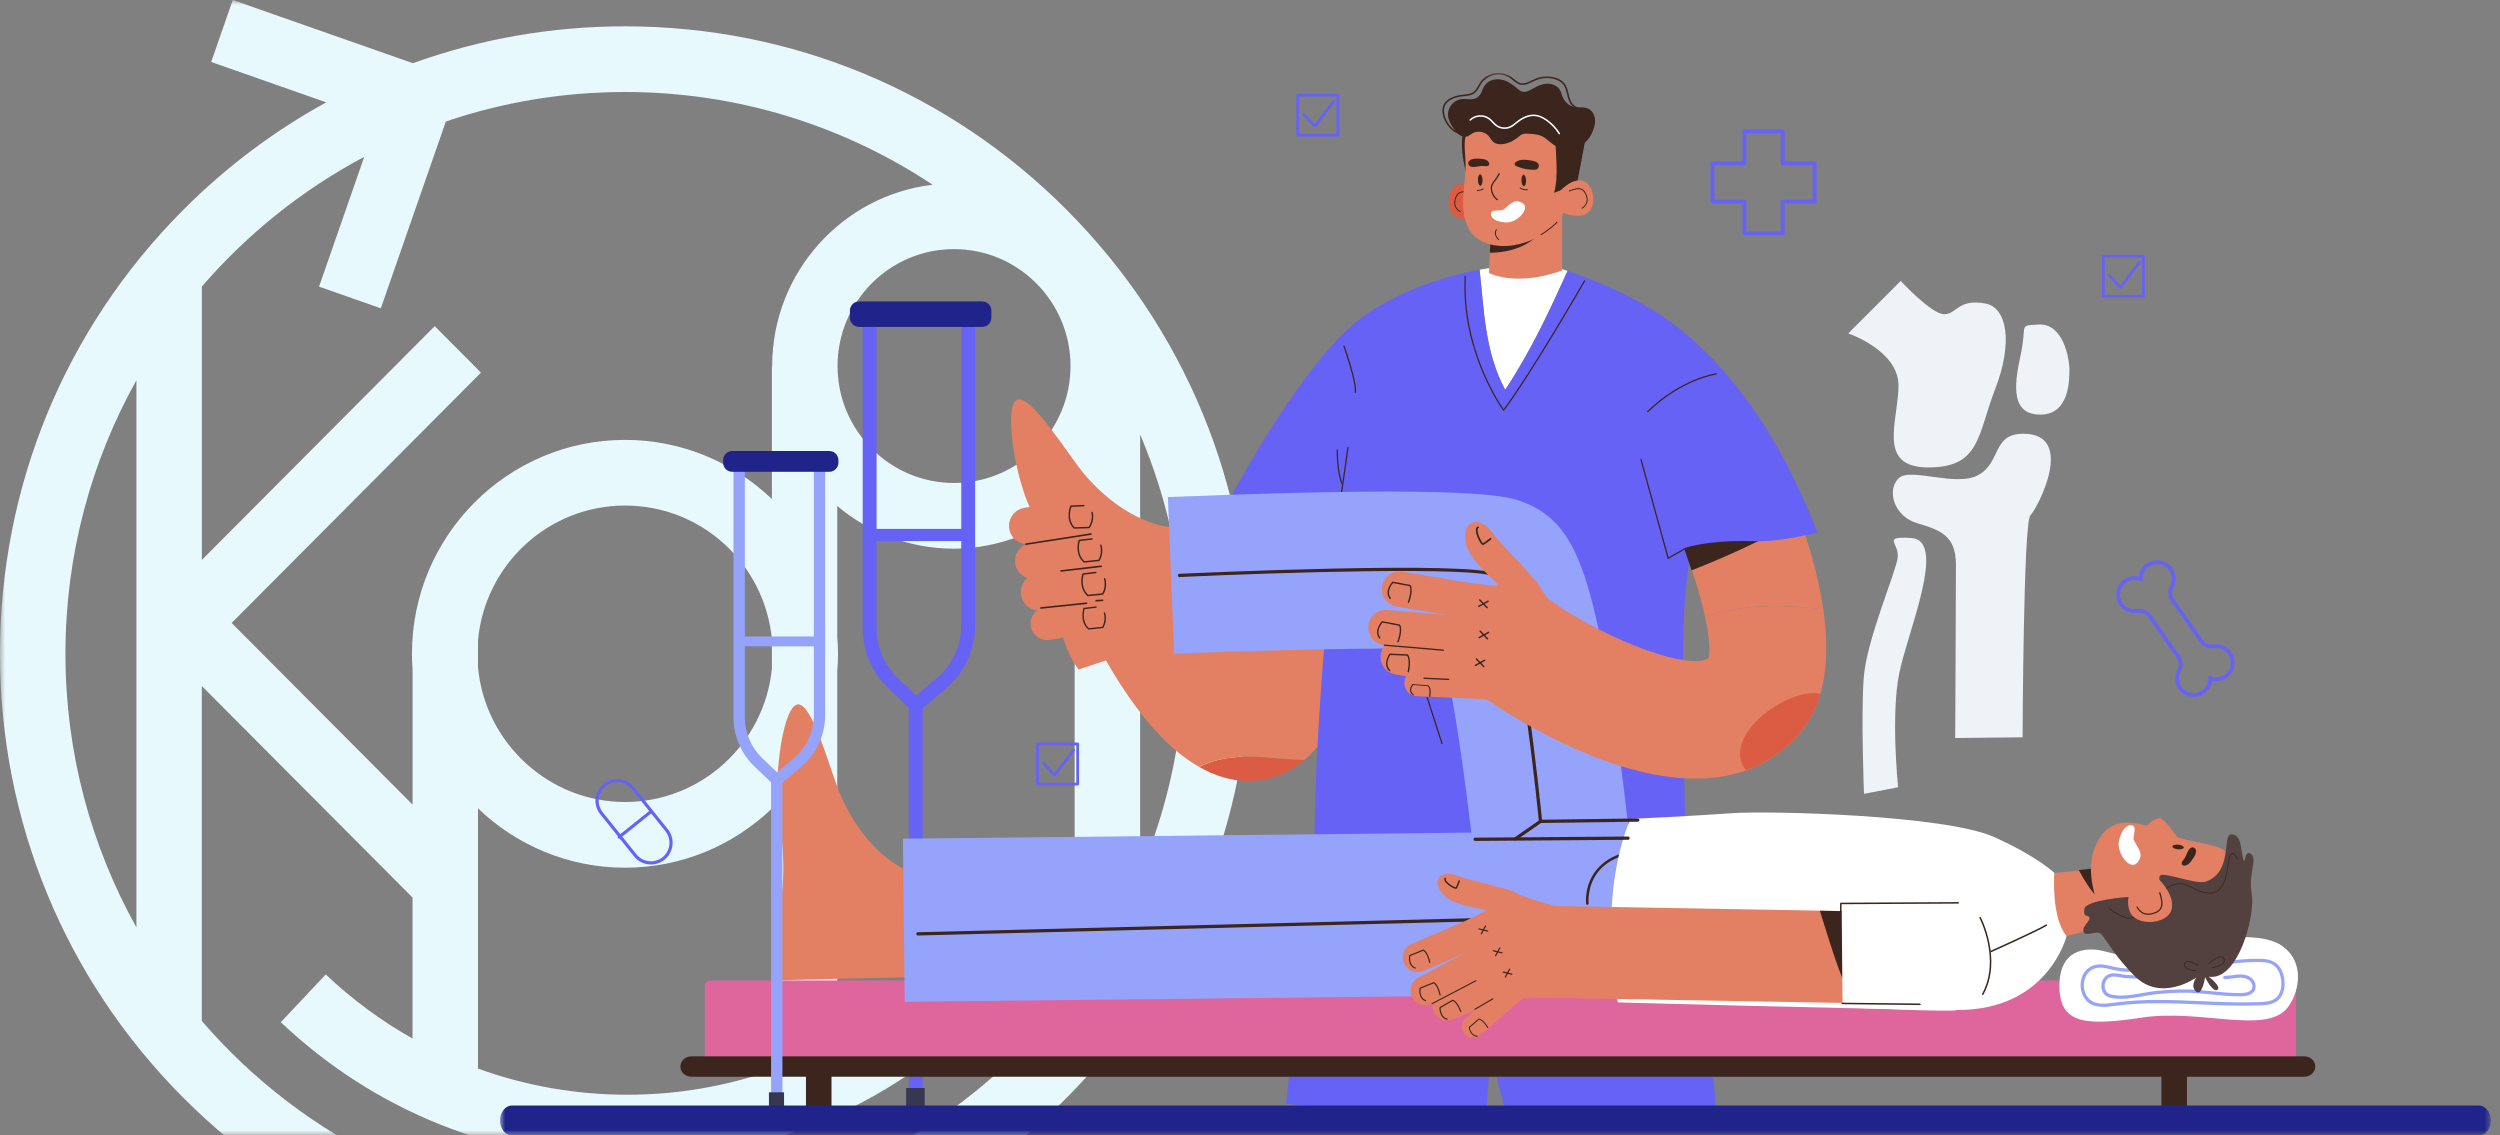 <svg width="240" height="109" viewBox="0 0 240 109" fill="none" xmlns="http://www.w3.org/2000/svg">
<rect x="0" y="0" width="240" height="109" fill="#808080" stroke="none"/>
<g clip-path="url(#clip0_2002_769)">
<mask id="mask0_2002_769" style="mask-type:luminance" maskUnits="userSpaceOnUse" x="0" y="0" width="120" height="109">
<path d="M120 0H0V109H120V0Z" fill="white"/>
</mask>
<g mask="url(#mask0_2002_769)">
<path d="M102.427 20.17C91.094 8.795 76.026 2.528 59.999 2.528C52.948 2.528 46.083 3.742 39.639 6.068L22.345 0L20.273 5.95L31.32 9.826C26.331 12.558 21.704 16.022 17.573 20.17C6.24 31.547 0 46.675 0 62.765C0 78.856 6.24 93.98 17.573 105.358C28.906 116.736 43.971 123 59.999 123C76.026 123 91.091 116.736 102.424 105.358C113.757 93.98 119.997 78.856 119.997 62.765C119.997 46.675 113.757 31.55 102.424 20.172L102.427 20.17ZM102.769 35.14C102.769 41.329 97.754 46.366 91.587 46.366C85.42 46.366 80.405 41.331 80.405 35.14C80.405 28.949 85.42 23.914 91.587 23.914C97.754 23.914 102.769 28.949 102.769 35.14ZM109.454 41.708C112.199 48.182 113.718 55.297 113.718 62.765C113.718 70.233 112.199 77.348 109.454 83.822V41.708ZM34.966 15.059L30.629 27.518L36.559 29.598L42.801 11.665C48.204 9.828 53.988 8.832 60.001 8.832C70.902 8.832 81.051 12.11 89.53 17.734C80.869 18.759 74.129 26.17 74.129 35.138C74.129 35.151 74.129 35.161 74.129 35.174H74.102V47.91C70.43 44.393 65.465 42.229 60.001 42.229C48.723 42.229 39.548 51.44 39.548 62.763C39.548 63.26 39.572 63.752 39.608 64.241V77.244L22.236 59.803L46.174 35.771L41.732 31.312L19.377 53.756V27.512C23.74 22.452 29.026 18.212 34.966 15.057V15.059ZM60.215 105.094C55.268 105.094 50.43 104.23 45.887 102.584V77.605C49.56 81.127 54.533 83.299 60.001 83.299C65.47 83.299 70.43 81.132 74.102 77.618V102.744C69.687 104.288 65.003 105.096 60.215 105.096V105.094ZM74.102 64.197C73.386 71.372 67.333 76.992 60.001 76.992C52.669 76.992 46.526 71.283 45.887 64.026V61.499C46.526 54.242 52.612 48.533 60.001 48.533C67.391 48.533 73.386 54.154 74.102 61.329V64.194V64.197ZM13.095 36.504V89.027C8.758 81.25 6.282 72.293 6.282 62.765C6.282 53.238 8.758 44.281 13.095 36.504ZM59.999 116.696C43.789 116.696 29.232 109.451 19.374 98.015V65.856L39.603 86.164V99.701C36.616 98.015 33.816 95.959 31.273 93.546L26.959 98.13C35.983 106.69 47.79 111.403 60.21 111.403C72.63 111.403 84.437 106.69 93.458 98.133L89.144 93.549C86.478 96.079 83.53 98.222 80.376 99.949V64.416C80.421 63.872 80.449 63.323 80.449 62.768C80.449 62.213 80.421 61.663 80.376 61.119V48.575C83.41 51.131 87.32 52.672 91.582 52.672C95.843 52.672 100.084 50.995 103.167 48.242V94.823C93.372 108.087 77.665 116.699 59.993 116.699L59.999 116.696Z" fill="#E8F9FD"/>
</g>
<mask id="mask1_2002_769" style="mask-type:luminance" maskUnits="userSpaceOnUse" x="48" y="7" width="192" height="102">
<path d="M239.12 7H48V109H239.12V7Z" fill="white"/>
</mask>
<g mask="url(#mask1_2002_769)">
<path d="M87.91 68.335C87.744 68.335 87.577 68.273 87.449 68.15L85.288 66.084C83.717 64.584 82.817 62.477 82.817 60.306V30.494C82.817 30.126 83.116 29.827 83.484 29.827H92.945C93.313 29.827 93.612 30.126 93.612 30.494V60.025C93.612 62.392 92.572 64.623 90.76 66.145L88.339 68.179C88.214 68.284 88.062 68.335 87.909 68.335H87.91ZM84.153 31.161V60.306C84.153 62.114 84.902 63.868 86.21 65.118L87.939 66.77L89.903 65.121C91.412 63.852 92.279 61.995 92.279 60.024V31.161H84.154H84.153Z" fill="#6562F5"/>
<path d="M94.289 28.936H82.475C81.988 28.936 81.593 29.331 81.593 29.818V30.502C81.593 30.989 81.988 31.384 82.475 31.384H94.289C94.777 31.384 95.171 30.989 95.171 30.502V29.818C95.171 29.331 94.777 28.936 94.289 28.936Z" fill="#20238A"/>
<path d="M92.918 50.772H83.569V51.941H92.918V50.772Z" fill="#6562F5"/>
<path d="M88.578 67.666H87.243V106.397H88.578V67.666Z" fill="#6562F5"/>
<path d="M88.773 104.451H86.992V106.676H88.773V104.451Z" fill="#37374F"/>
<path d="M171.139 22.608H167.462C167.357 22.608 167.274 22.522 167.274 22.419V19.543H164.399C164.294 19.543 164.21 19.458 164.21 19.355V15.678C164.21 15.573 164.296 15.489 164.399 15.489H167.274V12.614C167.274 12.509 167.359 12.425 167.462 12.425H171.139C171.244 12.425 171.327 12.51 171.327 12.614V15.489H174.203C174.308 15.489 174.392 15.575 174.392 15.678V19.355C174.392 19.459 174.307 19.543 174.203 19.543H171.327V22.419C171.327 22.524 171.242 22.608 171.139 22.608ZM167.651 22.23H170.95V19.355C170.95 19.25 171.035 19.166 171.139 19.166H174.014V15.867H171.139C171.034 15.867 170.95 15.782 170.95 15.678V12.802H167.651V15.678C167.651 15.783 167.566 15.867 167.462 15.867H164.588V19.166H167.462C167.567 19.166 167.651 19.251 167.651 19.355V22.23Z" fill="#6562F5"/>
<path d="M63.792 82.533C62.896 83.252 61.583 83.108 60.864 82.212L57.623 78.17C56.905 77.275 57.05 75.96 57.946 75.242C58.842 74.524 60.155 74.668 60.873 75.563L64.115 79.605C64.833 80.501 64.688 81.815 63.792 82.533ZM58.138 75.479C57.373 76.093 57.249 77.213 57.863 77.979L61.104 82.021C61.718 82.785 62.838 82.908 63.604 82.296C64.369 81.684 64.492 80.562 63.879 79.797L60.638 75.754C60.024 74.99 58.904 74.867 58.138 75.479Z" fill="#6562F5"/>
<path d="M62.551 78.06L59.539 80.474C59.474 80.527 59.378 80.516 59.326 80.451C59.273 80.385 59.284 80.29 59.349 80.237L62.361 77.823C62.427 77.77 62.522 77.781 62.575 77.846C62.627 77.912 62.617 78.008 62.551 78.06Z" fill="#6562F5"/>
<path d="M205.775 28.58H201.923C201.849 28.58 201.789 28.52 201.789 28.447V24.595C201.789 24.521 201.849 24.461 201.923 24.461H205.775C205.848 24.461 205.909 24.521 205.909 24.595V28.447C205.909 28.521 205.848 28.58 205.775 28.58ZM202.056 28.312H205.641V24.727H202.056V28.312Z" fill="#6562F5"/>
<path d="M203.569 27.724C203.532 27.724 203.497 27.709 203.472 27.683L202.418 26.563C202.367 26.509 202.37 26.424 202.423 26.373C202.477 26.322 202.562 26.325 202.613 26.378L203.558 27.382L205.273 25.106C205.319 25.047 205.401 25.035 205.46 25.079C205.519 25.124 205.531 25.208 205.486 25.267L203.676 27.671C203.653 27.702 203.616 27.722 203.577 27.724H203.569Z" fill="#6562F5"/>
<path d="M128.435 13.112H124.583C124.508 13.112 124.45 13.051 124.45 12.978V9.126C124.45 9.052 124.51 8.992 124.583 8.992H128.435C128.51 8.992 128.569 9.052 128.569 9.126V12.978C128.569 13.053 128.509 13.112 128.435 13.112ZM124.717 12.844H128.302V9.26H124.717V12.844Z" fill="#6562F5"/>
<path d="M126.229 12.256C126.193 12.256 126.157 12.24 126.132 12.214L125.079 11.095C125.028 11.041 125.03 10.956 125.084 10.905C125.138 10.853 125.223 10.856 125.274 10.91L126.219 11.914L127.933 9.637C127.979 9.578 128.062 9.566 128.121 9.611C128.18 9.655 128.192 9.739 128.147 9.798L126.337 12.202C126.313 12.234 126.277 12.253 126.237 12.256H126.229Z" fill="#6562F5"/>
<path d="M103.456 75.402H99.604C99.529 75.402 99.471 75.342 99.471 75.268V71.416C99.471 71.343 99.531 71.282 99.604 71.282H103.456C103.531 71.282 103.59 71.343 103.59 71.416V75.268C103.59 75.342 103.53 75.402 103.456 75.402ZM99.738 75.133H103.323V71.549H99.738V75.133Z" fill="#6562F5"/>
<path d="M101.25 74.546C101.214 74.546 101.178 74.53 101.153 74.504L100.1 73.385C100.049 73.331 100.051 73.246 100.105 73.195C100.159 73.144 100.244 73.146 100.295 73.2L101.24 74.204L102.954 71.927C103 71.868 103.083 71.856 103.142 71.901C103.201 71.946 103.213 72.029 103.168 72.088L101.358 74.492C101.334 74.524 101.298 74.543 101.258 74.546H101.25Z" fill="#6562F5"/>
<path d="M159.049 66.681L127.956 65.654C127.956 65.654 124.287 98.512 123.449 105.968L142.625 107.756L143.087 101.162L144.73 107.419L164.805 107.569C164.805 107.569 162.361 73.444 159.049 66.681Z" fill="#6562F5"/>
<path d="M209.947 102.318H207.496V107.334H209.947V102.318Z" fill="#3C251D"/>
<path d="M79.823 102.318H77.372V107.334H79.823V102.318Z" fill="#3C251D"/>
<path d="M68.161 94.122H219.922C220.196 94.122 220.419 94.345 220.419 94.619V102.306H67.664V94.619C67.664 94.345 67.887 94.122 68.161 94.122Z" fill="#DF659D"/>
<path d="M221.224 103.364H66.361C65.786 103.364 65.319 102.928 65.319 102.386C65.319 101.845 65.785 101.409 66.361 101.409H221.223C221.798 101.409 222.265 101.845 222.265 102.386C222.265 102.928 221.8 103.364 221.224 103.364Z" fill="#3C251D"/>
<path d="M219.534 96.819C220.562 95.619 221.494 92.547 219.103 90.822C216.712 89.097 210.324 90.312 208.678 91.527C207.032 92.742 203.505 91.685 201.898 91.293C200.291 90.901 197.666 91.096 197.704 94.702C197.743 98.307 200.173 98.504 205.699 97.681C211.225 96.858 217.419 99.288 219.534 96.819Z" fill="white"/>
<path d="M201.921 96.662C201.642 96.662 201.364 96.635 201.09 96.556C200.141 96.285 199.725 95.357 199.733 94.559C199.742 93.611 200.28 92.856 201.105 92.637C201.637 92.499 202.174 92.627 202.692 92.75C202.807 92.778 202.921 92.805 203.037 92.83C204.402 93.124 205.827 92.952 207.205 92.783C207.293 92.759 207.367 92.834 207.379 92.921C207.391 93.007 207.329 93.084 207.241 93.095C205.838 93.265 204.387 93.441 202.971 93.137C202.855 93.112 202.738 93.084 202.62 93.055C202.117 92.934 201.642 92.818 201.187 92.942C200.356 93.162 200.055 93.952 200.048 94.563C200.042 95.243 200.389 96.029 201.178 96.255C201.759 96.419 202.388 96.334 203 96.25L203.157 96.229C205.859 95.872 208.624 95.994 211.306 96.111C213.163 96.193 215.086 96.277 216.968 96.2C217.511 96.178 218.073 96.129 218.467 95.808C218.883 95.471 219.078 94.832 218.992 94.099C218.947 93.727 218.796 93.048 218.275 92.678C217.854 92.38 217.289 92.352 216.787 92.352H216.757C214.647 92.357 212.563 92.696 210.559 93.36C209.304 93.774 207.89 93.978 206.234 93.985C205.582 93.976 204.89 93.959 204.049 93.897C203.906 93.886 203.747 93.858 203.583 93.828C203.178 93.755 202.762 93.681 202.469 93.86C202.161 94.05 201.997 94.419 202.054 94.799C202.102 95.134 202.315 95.383 202.62 95.463C203.543 95.707 204.667 95.51 205.758 95.319C206.237 95.235 206.691 95.154 207.117 95.115C208.681 94.965 209.962 94.945 211.15 95.045C211.514 95.077 211.88 95.113 212.244 95.15C213.151 95.24 214.09 95.335 215.015 95.335H215.078C215.682 95.331 216.041 95.197 216.18 94.926C216.328 94.634 216.145 94.246 215.881 94.069C215.623 93.894 215.268 93.824 214.807 93.871C214.653 93.883 214.503 93.903 214.351 93.924C214.099 93.96 213.855 94.003 213.576 93.993C213.491 93.993 213.42 93.921 213.421 93.834C213.421 93.749 213.492 93.679 213.579 93.679C213.579 93.679 213.6 93.679 213.61 93.679C213.839 93.679 214.067 93.648 214.307 93.614C214.465 93.592 214.622 93.569 214.78 93.556C215.314 93.513 215.736 93.594 216.056 93.809C216.429 94.061 216.689 94.613 216.458 95.069C216.168 95.643 215.348 95.648 215.079 95.649H215.014C214.073 95.649 213.128 95.555 212.213 95.462C211.848 95.427 211.485 95.39 211.121 95.36C209.955 95.257 208.69 95.282 207.144 95.427C206.73 95.466 206.283 95.546 205.809 95.628C204.687 95.825 203.528 96.027 202.536 95.769C202.106 95.655 201.81 95.31 201.742 94.845C201.667 94.341 201.887 93.85 202.303 93.594C202.699 93.35 203.198 93.441 203.637 93.521C203.79 93.548 203.937 93.575 204.072 93.585C204.903 93.648 205.585 93.672 206.232 93.673C207.854 93.668 209.236 93.468 210.459 93.063C212.493 92.39 214.613 92.045 216.756 92.041C217.325 92.037 217.951 92.069 218.456 92.426C218.916 92.751 219.216 93.333 219.302 94.065C219.403 94.906 219.163 95.649 218.665 96.054C218.196 96.437 217.575 96.493 216.98 96.517C215.083 96.593 213.155 96.509 211.291 96.428C208.629 96.313 205.876 96.192 203.198 96.543L203.041 96.564C202.672 96.614 202.296 96.666 201.921 96.666V96.662Z" fill="#95A3FB"/>
<path d="M115.116 73.622C116.602 74.469 118.167 74.973 119.814 74.973C120.255 74.973 120.701 74.938 121.153 74.866C122.668 74.623 124.024 73.973 125.229 72.948C121.858 72.919 118.487 71.948 115.116 73.623V73.622Z" fill="#DC5C43"/>
<path d="M132.063 50.562L120.79 49.979C120.563 54.369 119.773 59.169 118.892 62.063C117.205 59.938 115.051 56.333 113.499 52.878L103.195 57.487C106.003 63.761 110.081 70.752 115.116 73.621C118.487 71.947 121.858 72.917 125.229 72.946C129.168 69.6 131.466 62.114 132.063 50.561V50.562Z" fill="#E38064"/>
<path d="M123.634 49.837L129.303 53.351L130.726 49.013L123.634 49.837Z" fill="#3C251D"/>
<path d="M163.676 59.174C162.825 55.292 160.79 49.667 158.325 44.801L168.391 39.695C170.896 44.627 174.077 51.889 175.037 58.492C171.355 58.067 167.658 57.917 163.676 59.174Z" fill="#E38064"/>
<path d="M161.901 85.694L129.593 81.221L150.949 76.904L161.552 82.134L161.901 85.694Z" fill="#3C251D"/>
<path d="M142.04 25.892C142.806 25.748 143.264 25.693 143.264 25.693L149.908 25.819C150.106 25.883 150.294 25.949 150.486 26.013C148.759 29.829 147.001 33.645 144.498 37.428C142.529 33.79 142.453 29.615 142.04 25.892Z" fill="white"/>
<path d="M118.188 47.668C118.188 47.668 124.084 36.52 129.365 31.624C133.432 27.853 139.475 26.373 142.04 25.892C142.453 29.615 142.53 33.789 144.499 37.428C147.002 33.645 148.76 29.829 150.488 26.013C162.385 30.004 165.026 35.84 165.026 35.84C165.026 35.84 162.071 51.996 161.698 58.342C161.288 65.311 161.884 82.283 161.884 82.283L126.195 81.712C126.199 67.939 128.201 50.981 128.201 50.981C121.229 49.862 118.187 47.668 118.187 47.668H118.188Z" fill="#6562F5"/>
<path d="M142.323 18.664C142.323 18.664 141.059 17.323 139.967 17.691C138.875 18.059 138.686 20.395 139.844 20.871C141 21.347 142.415 20.461 142.415 20.461L142.323 18.664Z" fill="#DC5C43"/>
<path d="M140.19 20.358C140.207 20.358 140.224 20.348 140.231 20.331C140.242 20.307 140.231 20.279 140.208 20.268C140.18 20.255 139.524 19.944 139.741 19.163C139.832 18.835 139.961 18.638 140.148 18.539C140.384 18.415 140.728 18.446 141.3 18.643C141.325 18.651 141.352 18.638 141.36 18.613C141.369 18.588 141.355 18.56 141.33 18.552C140.723 18.344 140.366 18.315 140.102 18.455C139.891 18.567 139.747 18.783 139.648 19.138C139.41 19.999 140.159 20.352 140.167 20.356C140.174 20.358 140.182 20.36 140.188 20.36L140.19 20.358Z" fill="#3C251D"/>
<path d="M140.69 12.23C140.121 13.092 140.321 14.951 140.748 16.59C141.175 18.23 141.188 13.401 141.188 13.401L142.293 11.995L140.69 12.23Z" fill="#3C251D"/>
<path d="M143.07 23.195L142.942 26.205C142.942 26.205 145.478 27.575 149.965 25.968V19.913L146.233 22.727L143.07 23.196V23.195Z" fill="#E38064"/>
<path d="M143.025 24.266L143.07 23.196L146.233 22.727L147.48 21.787L148.28 21.739C146.836 24.137 143.79 24.271 143.025 24.266Z" fill="#3C251D"/>
<path d="M140.714 13.055C140.422 13.953 140.838 15.276 140.636 17.122C140.433 18.971 139.779 22.863 143.355 23.526C146.93 24.19 149.894 21.121 149.894 21.121L151.185 15.27C151.785 12.553 150.001 10.441 147.265 9.935C147.202 9.923 147.137 9.912 147.073 9.903C141.715 9.098 140.714 13.055 140.714 13.055Z" fill="#E38064"/>
<path d="M151.387 17.682L152.218 13.276L149.21 12.48C149.21 12.48 149.38 14.021 149.431 15.883C149.482 17.745 149.186 18.514 149.186 18.514L151.387 17.681V17.682Z" fill="#3C251D"/>
<path d="M149.651 18.461C149.651 18.461 150.84 17.052 151.95 17.36C153.06 17.668 153.379 19.988 152.25 20.528C151.122 21.068 149.659 20.26 149.659 20.26L149.651 18.461Z" fill="#E38064"/>
<path d="M143.742 19.227C143.763 19.227 143.783 19.217 143.795 19.197C143.813 19.167 143.804 19.128 143.775 19.109C143.517 18.947 143.249 18.537 143.235 18.066C143.228 17.803 143.352 17.639 143.538 17.391C143.665 17.222 143.824 17.012 143.983 16.711C144 16.679 143.987 16.641 143.957 16.626C143.926 16.61 143.888 16.62 143.872 16.652C143.718 16.944 143.562 17.15 143.437 17.315C143.242 17.575 143.101 17.762 143.11 18.07C143.124 18.61 143.431 19.043 143.71 19.218C143.72 19.225 143.733 19.229 143.745 19.227H143.742Z" fill="#3C251D"/>
<path d="M146.057 17.329C146.05 17.027 146.141 16.779 146.264 16.776C146.388 16.773 146.494 17.015 146.502 17.318C146.509 17.62 146.418 17.868 146.295 17.871C146.171 17.873 146.065 17.632 146.057 17.329Z" fill="#3C251D"/>
<path d="M141.879 17.286C141.871 16.983 141.963 16.736 142.086 16.733C142.209 16.731 142.315 16.972 142.323 17.274C142.331 17.577 142.239 17.825 142.116 17.828C141.993 17.831 141.887 17.589 141.879 17.286Z" fill="#3C251D"/>
<path d="M151.876 20.035C151.882 20.035 151.89 20.034 151.897 20.03C151.904 20.026 152.633 19.632 152.347 18.786C152.229 18.437 152.074 18.229 151.856 18.129C151.583 18.005 151.229 18.053 150.636 18.294C150.611 18.305 150.6 18.332 150.609 18.356C150.62 18.381 150.647 18.391 150.671 18.382C151.231 18.154 151.573 18.104 151.817 18.216C152.008 18.303 152.148 18.493 152.257 18.816C152.517 19.584 151.88 19.931 151.852 19.946C151.828 19.957 151.819 19.986 151.832 20.01C151.842 20.027 151.859 20.036 151.876 20.035Z" fill="#3C251D"/>
<path d="M145.405 15.77C145.419 15.876 145.531 15.938 145.63 15.979C146.137 16.189 146.687 16.299 147.236 16.302C147.333 16.302 147.434 16.299 147.521 16.259C147.674 16.189 147.763 16.004 147.723 15.842C147.691 15.708 147.584 15.603 147.463 15.539C147.341 15.475 147.204 15.449 147.069 15.422C146.567 15.327 146.013 15.252 145.576 15.515C145.483 15.572 145.389 15.664 145.405 15.771V15.77Z" fill="#3C251D"/>
<path d="M141.352 16.031C141.669 16.059 142.087 15.919 142.318 15.93C142.523 15.939 142.934 16.05 142.973 15.749C142.955 15.548 142.789 15.394 142.609 15.325C142.466 15.272 142.312 15.259 142.158 15.248C141.812 15.223 141.266 15.172 141.019 15.479C140.959 15.554 140.929 15.657 140.958 15.748C141.018 15.94 141.167 16.014 141.351 16.031H141.352Z" fill="#3C251D"/>
<path d="M146.533 18.264C146.563 18.264 146.593 18.262 146.626 18.259C146.652 18.256 146.672 18.233 146.669 18.206C146.666 18.18 146.643 18.162 146.617 18.163C146.187 18.204 145.967 18.005 145.967 18.005C145.947 17.986 145.917 17.988 145.9 18.007C145.882 18.027 145.883 18.056 145.901 18.074C145.911 18.083 146.12 18.276 146.533 18.264Z" fill="#3C251D"/>
<path d="M141.832 18.337C142.225 18.327 142.406 18.174 142.412 18.167C142.432 18.15 142.434 18.12 142.417 18.1C142.4 18.081 142.37 18.078 142.35 18.095C142.348 18.098 142.184 18.231 141.829 18.242C141.803 18.242 141.782 18.264 141.783 18.29C141.783 18.316 141.806 18.337 141.832 18.336V18.337Z" fill="#3C251D"/>
<path d="M147.945 22.579C147.953 22.579 147.962 22.576 147.968 22.571C148.013 22.542 149.062 21.875 149.512 21.355C149.529 21.335 149.528 21.305 149.507 21.288C149.488 21.271 149.457 21.273 149.44 21.293C148.999 21.803 147.928 22.484 147.917 22.491C147.895 22.505 147.889 22.534 147.903 22.556C147.912 22.571 147.928 22.579 147.945 22.579Z" fill="#3C251D"/>
<path d="M143.871 23.052C143.884 23.052 143.896 23.047 143.905 23.036C143.923 23.017 143.921 22.986 143.902 22.969C143.881 22.951 143.396 22.499 143.693 22.086C143.709 22.065 143.703 22.035 143.682 22.019C143.661 22.003 143.631 22.009 143.616 22.03C143.268 22.512 143.833 23.034 143.84 23.039C143.849 23.048 143.861 23.052 143.872 23.051L143.871 23.052Z" fill="#3C251D"/>
<path d="M144.327 20.127C144.955 19.669 145.305 19.014 146.143 19.487C146.98 19.959 145.662 21.403 144.597 21.357C143.533 21.311 143.053 20.878 143.139 20.463C143.225 20.049 144.078 20.309 144.327 20.127Z" fill="white"/>
<path d="M145.638 8.477C145.2 8.094 144.702 7.752 144.132 7.641C143.562 7.528 142.908 7.692 142.564 8.16C142.288 8.537 142.224 9.075 141.842 9.346C141.403 9.658 140.798 9.448 140.264 9.522C139.579 9.616 139.011 10.258 139.005 10.95C138.998 11.493 139.292 11.992 139.612 12.431C139.901 12.83 140.34 13.248 140.813 13.112C141.017 13.053 141.178 12.899 141.363 12.794C141.862 12.51 142.555 12.633 142.925 13.072C143.072 13.245 143.17 13.459 143.339 13.61C143.643 13.881 144.102 13.886 144.499 13.795C144.928 13.695 145.331 13.498 145.675 13.222C145.837 13.091 145.993 12.939 146.191 12.872C146.35 12.818 146.521 12.826 146.688 12.834C147.156 12.856 147.638 12.884 148.058 13.092C148.465 13.294 148.775 13.649 149.153 13.899C150.151 14.559 151.628 14.35 152.404 13.439C152.628 13.176 152.796 12.868 152.923 12.547C153.075 12.165 153.173 11.749 153.106 11.342C153.041 10.936 152.785 10.544 152.4 10.401C152.056 10.273 151.672 10.354 151.308 10.309C150.772 10.245 150.28 9.887 150.054 9.397C149.933 9.138 149.883 8.845 149.73 8.604C149.477 8.206 148.974 8.018 148.503 8.038C148.033 8.058 147.586 8.257 147.177 8.492C146.845 8.682 146.472 8.906 146.107 8.792C145.925 8.735 145.78 8.6 145.635 8.475L145.638 8.477Z" fill="#3C251D"/>
<path d="M140.623 13.006C140.623 13.006 140.614 13.006 140.609 13.006C140.272 12.94 139.84 12.83 139.492 12.569C139.064 12.249 138.58 11.561 138.484 10.865C138.431 10.471 138.511 10.121 138.716 9.855C139.062 9.405 139.688 9.211 140.149 9.129C140.279 9.105 140.414 9.092 140.543 9.08C140.893 9.047 141.224 9.015 141.49 8.8C141.667 8.655 141.781 8.454 141.901 8.24C141.958 8.14 142.017 8.037 142.081 7.94C142.399 7.469 142.926 7.128 143.487 7.031C144.047 6.936 144.658 7.077 145.118 7.414C145.199 7.473 145.276 7.539 145.354 7.604C145.535 7.756 145.705 7.9 145.916 7.965C146.304 8.083 146.691 7.897 147.099 7.699C147.236 7.633 147.376 7.565 147.516 7.51C148.295 7.202 149.518 7.279 150.127 7.941C150.402 8.24 150.494 8.631 150.583 9.008C150.674 9.395 150.76 9.759 151.024 10.036C151.267 10.294 151.654 10.406 151.995 10.325C152.037 10.316 152.075 10.34 152.085 10.382C152.094 10.422 152.07 10.463 152.029 10.472C151.634 10.566 151.195 10.435 150.914 10.14C150.623 9.832 150.528 9.431 150.436 9.042C150.349 8.667 150.265 8.312 150.016 8.042C149.465 7.448 148.307 7.359 147.569 7.649C147.435 7.701 147.297 7.768 147.165 7.834C146.748 8.035 146.324 8.241 145.871 8.109C145.631 8.035 145.44 7.876 145.257 7.718C145.182 7.655 145.107 7.592 145.029 7.535C144.601 7.222 144.031 7.088 143.512 7.18C142.99 7.271 142.502 7.586 142.205 8.025C142.142 8.117 142.086 8.218 142.031 8.315C141.909 8.531 141.783 8.755 141.584 8.916C141.281 9.161 140.913 9.197 140.555 9.231C140.429 9.243 140.298 9.256 140.174 9.278C139.737 9.357 139.151 9.536 138.834 9.948C138.651 10.185 138.583 10.488 138.632 10.846C138.722 11.501 139.178 12.148 139.581 12.45C139.905 12.692 140.315 12.796 140.636 12.859C140.677 12.867 140.703 12.906 140.695 12.948C140.689 12.983 140.657 13.008 140.622 13.008L140.623 13.006Z" fill="#3C251D"/>
<path d="M149.692 12.897C149.666 12.897 149.642 12.884 149.628 12.861C149.322 12.369 148.911 11.932 148.439 11.599C148.065 11.337 147.722 11.19 147.39 11.154C146.735 11.082 146.094 11.456 145.681 11.785C145.643 11.816 145.605 11.847 145.567 11.878C145.409 12.008 145.245 12.143 145.055 12.236C144.604 12.46 144.022 12.412 143.612 12.113C143.474 12.013 143.359 11.89 143.246 11.771C143.14 11.658 143.039 11.551 142.921 11.462C142.415 11.079 141.639 11.129 141.188 11.573C141.159 11.601 141.111 11.602 141.082 11.573C141.053 11.544 141.055 11.496 141.082 11.467C141.585 10.974 142.45 10.916 143.011 11.344C143.139 11.441 143.249 11.557 143.356 11.67C143.469 11.789 143.574 11.902 143.701 11.994C144.065 12.257 144.582 12.303 144.989 12.104C145.164 12.017 145.32 11.889 145.473 11.764C145.511 11.733 145.549 11.701 145.588 11.671C146.021 11.325 146.681 10.924 147.407 11.008C147.765 11.047 148.131 11.202 148.524 11.48C149.016 11.825 149.44 12.275 149.755 12.785C149.777 12.821 149.765 12.868 149.73 12.889C149.718 12.897 149.704 12.899 149.691 12.899L149.692 12.897Z" fill="white"/>
<path d="M162.391 54.748L161.264 51.449L168.156 49.751L169.871 51.414C169.871 51.414 166.342 53.236 162.393 54.748H162.391Z" fill="#3C251D"/>
<path d="M160.382 30.942C165.779 34.827 170.747 41.529 174.474 51.112C174.474 51.112 170.887 52.066 168.361 51.955C165.834 51.842 160.961 52.133 159.879 53.705C159.879 53.705 150.858 47.026 150.675 46.613C150.49 46.2 160.382 30.942 160.382 30.942Z" fill="#6562F5"/>
<path d="M160.145 53.662C160.156 53.662 160.168 53.659 160.179 53.653C160.184 53.648 160.812 53.27 161.7 52.776C161.729 52.76 161.741 52.723 161.724 52.693C161.708 52.663 161.672 52.652 161.641 52.669C160.919 53.071 160.37 53.396 160.184 53.507L157.589 44.084C157.581 44.053 157.546 44.032 157.514 44.042C157.483 44.052 157.463 44.084 157.472 44.117L160.088 53.617C160.094 53.635 160.107 53.65 160.125 53.658C160.132 53.659 160.138 53.662 160.145 53.662Z" fill="#3C251D"/>
<path d="M158.176 39.58C158.192 39.58 158.209 39.574 158.221 39.563C161.415 36.449 164.728 35.96 164.761 35.956C164.795 35.95 164.817 35.92 164.813 35.886C164.808 35.852 164.774 35.836 164.744 35.834C164.71 35.839 161.358 36.333 158.135 39.474C158.112 39.497 158.112 39.535 158.134 39.56C158.146 39.572 158.16 39.578 158.175 39.578L158.176 39.58Z" fill="#3C251D"/>
<path d="M128.198 51.043C128.228 51.044 128.256 51.022 128.261 50.992C128.849 47.513 129.454 43.022 129.461 42.976C129.466 42.943 129.442 42.911 129.41 42.907C129.408 42.907 129.406 42.907 129.404 42.907C129.374 42.906 129.345 42.928 129.342 42.96C129.335 43.005 128.73 47.495 128.142 50.972C128.136 51.005 128.157 51.036 128.192 51.042C128.194 51.042 128.198 51.042 128.198 51.042V51.043Z" fill="#3C251D"/>
<path d="M128.839 46.514C128.848 46.514 128.857 46.513 128.866 46.509C128.896 46.496 128.911 46.459 128.898 46.429C128.417 45.352 128.44 43.215 128.44 43.193C128.44 43.16 128.414 43.133 128.383 43.132C128.348 43.132 128.32 43.158 128.32 43.192C128.32 43.281 128.298 45.378 128.788 46.479C128.798 46.501 128.819 46.514 128.84 46.516L128.839 46.514Z" fill="#3C251D"/>
<path d="M130.106 37.726C130.135 37.726 130.162 37.708 130.169 37.678C130.343 36.802 129.134 33.355 129.081 33.21C129.07 33.177 129.036 33.161 129.004 33.173C128.973 33.185 128.956 33.219 128.967 33.25C128.981 33.286 130.218 36.81 130.049 37.654C130.043 37.687 130.064 37.718 130.097 37.726C130.099 37.726 130.103 37.726 130.106 37.726Z" fill="#3C251D"/>
<path d="M144.343 39.439C144.368 39.445 144.382 39.431 144.394 39.414C147.021 35.924 152.122 27.084 152.173 26.994C152.19 26.966 152.18 26.929 152.151 26.912C152.122 26.893 152.085 26.905 152.068 26.934C152.017 27.022 146.983 35.747 144.348 39.276C143.894 38.626 140.36 33.33 140.726 26.527C140.727 26.492 140.702 26.465 140.668 26.462C140.635 26.461 140.606 26.486 140.605 26.52C140.214 33.798 144.259 39.361 144.299 39.416C144.31 39.43 144.327 39.439 144.344 39.441L144.343 39.439Z" fill="#3C251D"/>
<path d="M144.183 76.461C144.194 76.461 144.204 76.458 144.215 76.453C144.243 76.437 144.255 76.401 144.24 76.371C142.853 73.808 138.357 64.057 138.311 63.96C138.298 63.928 138.26 63.916 138.231 63.93C138.201 63.943 138.187 63.979 138.201 64.01C138.246 64.108 142.744 73.862 144.132 76.428C144.143 76.448 144.162 76.458 144.183 76.46V76.461Z" fill="#3C251D"/>
<path d="M138.431 71.446C138.438 71.446 138.445 71.446 138.452 71.444C138.485 71.433 138.502 71.399 138.491 71.368L137.067 66.949C137.056 66.917 137.022 66.902 136.991 66.91C136.959 66.921 136.942 66.955 136.952 66.986L138.376 71.404C138.384 71.429 138.406 71.445 138.431 71.446Z" fill="#3C251D"/>
<path d="M89.638 93.8C85.875 93.8 74.745 94.113 74.745 94.113C74.745 94.113 73.647 91.449 74.587 88.156C75.527 84.864 75.214 81.258 74.745 77.81C74.274 74.361 75.215 67.619 76.625 67.619C78.036 67.619 79.674 73.874 80.623 76.163C81.956 79.377 84.934 83.609 89.323 84.237L89.636 93.8H89.638Z" fill="#E38064"/>
<path d="M117.711 59.664C114.11 60.752 103.544 64.269 103.544 64.269C103.544 64.269 101.724 62.034 101.672 58.611C101.621 55.187 100.279 51.827 98.832 48.66C97.385 45.495 96.338 38.768 97.688 38.361C99.039 37.953 102.413 43.467 103.985 45.385C106.189 48.077 110.264 51.267 114.647 50.6L117.711 59.664Z" fill="#E38064"/>
<path d="M162.68 79.694L86.682 80.516L86.851 96.172L162.85 95.35L162.68 79.694Z" fill="#95A3FB"/>
<path d="M88.119 89.808C88.035 89.808 87.964 89.741 87.961 89.654C87.959 89.569 88.027 89.496 88.115 89.494L152.535 87.864H152.539C152.623 87.864 152.693 87.931 152.696 88.017C152.699 88.102 152.631 88.176 152.543 88.177L88.123 89.808H88.119Z" fill="#3C251D"/>
<path d="M152.384 86.861C152.324 86.861 152.271 86.814 152.265 86.752C152.257 86.679 152.063 84.913 153.321 83.435C154.324 82.259 155.945 81.616 158.141 81.525H158.147C158.211 81.525 158.265 81.578 158.268 81.643C158.27 81.71 158.218 81.768 158.15 81.77C156.025 81.86 154.463 82.473 153.507 83.595C152.317 84.992 152.505 86.707 152.507 86.724C152.515 86.79 152.467 86.851 152.4 86.86C152.395 86.86 152.389 86.86 152.384 86.86V86.861Z" fill="#3C251D"/>
<path d="M141.467 81.958C140.736 75.024 139.505 66.724 138.469 62.296C132.943 62.157 122.037 62.383 112.722 62.758L112.116 47.72C142.144 46.512 144.932 47.664 146.432 48.281C150.862 50.104 152.646 54.228 154.732 67.46C155.75 73.917 156.405 80.12 156.433 80.381L141.466 81.957L141.467 81.958Z" fill="#95A3FB"/>
<path d="M198.39 89.865C198.39 89.865 196.642 97.023 187.824 96.959C179.005 96.895 155.312 96.229 155.312 96.229C155.312 96.229 153.247 86.552 156.508 78.616C156.508 78.616 162.587 78.339 166.184 78.072C169.782 77.805 186.744 78.24 191.445 80.359C196.147 82.478 197.67 84.218 197.67 84.218L198.39 89.865Z" fill="white"/>
<path d="M141.665 99.594C141.824 99.555 141.976 99.479 142.108 99.365L146.947 95.168C147.392 94.784 147.439 94.113 147.055 93.669C146.67 93.226 145.998 93.177 145.555 93.563L140.716 97.76C140.272 98.144 140.225 98.815 140.609 99.259C140.879 99.571 141.291 99.686 141.665 99.594Z" fill="#E38064"/>
<path d="M138.697 91.862H138.699L140.799 90.964C140.824 90.953 140.841 90.928 140.841 90.901L140.846 90.627C140.846 90.588 140.816 90.556 140.777 90.556C140.739 90.553 140.706 90.586 140.705 90.624L140.701 90.852L138.644 91.73C138.609 91.746 138.592 91.787 138.608 91.822C138.622 91.856 138.66 91.873 138.695 91.862H138.697Z" fill="#3C251D"/>
<path d="M136.419 93.28C136.492 93.261 136.564 93.238 136.636 93.208L142.572 90.687C143.293 90.38 143.629 89.548 143.323 88.829C143.017 88.106 142.187 87.764 141.465 88.078L135.529 90.598C134.808 90.905 134.472 91.737 134.778 92.457C135.054 93.105 135.755 93.442 136.419 93.28Z" fill="#E38064"/>
<path d="M139.263 97.933C139.336 97.914 139.408 97.891 139.48 97.861L145.417 95.34C146.137 95.033 146.473 94.201 146.168 93.482C145.861 92.759 145.029 92.427 144.309 92.731L138.373 95.251C137.652 95.558 137.317 96.39 137.622 97.109C137.898 97.758 138.6 98.095 139.263 97.933Z" fill="#E38064"/>
<path d="M137.158 96.472C137.268 96.445 137.375 96.404 137.48 96.351L144.187 92.829C144.88 92.465 145.147 91.607 144.783 90.915C144.418 90.219 143.562 89.956 142.869 90.319L136.162 93.841C135.468 94.205 135.202 95.061 135.565 95.754C135.875 96.344 136.539 96.625 137.157 96.472H137.158Z" fill="#E38064"/>
<path d="M148.93 86.876C147 86.328 145.921 85.969 145.403 85.641C144.887 85.313 141.305 84.588 139.837 84.037C138.478 83.527 137.33 84.329 138.437 85.763C139.471 87.102 143.032 87.228 142.582 87.455C141.19 88.156 140.689 88.427 140.689 88.427L143.955 94.37L145.359 95.074L148.282 93.513L148.93 86.876Z" fill="#E38064"/>
<path d="M150.286 87.117C150.286 87.117 146.971 86.472 146.088 87C143.583 88.5 142.758 89.496 142.758 89.496C142.758 89.496 142.909 96.299 144.372 96.043C145.748 95.8 152.977 95.568 152.977 95.568L150.286 87.117Z" fill="#E38064"/>
<path d="M142.145 89.679C142.15 89.691 142.159 89.7 142.171 89.707C142.2 89.722 142.234 89.712 142.25 89.683L142.659 88.928C142.674 88.899 142.662 88.864 142.635 88.85C142.606 88.834 142.572 88.844 142.556 88.873L142.148 89.628C142.139 89.645 142.139 89.663 142.145 89.679Z" fill="#3C251D"/>
<path d="M142.872 89.357C142.877 89.369 142.878 89.382 142.875 89.395C142.867 89.426 142.835 89.445 142.804 89.438L141.969 89.234C141.938 89.226 141.918 89.194 141.926 89.163C141.934 89.131 141.965 89.113 141.997 89.12L142.831 89.324C142.85 89.328 142.865 89.341 142.872 89.357Z" fill="#3C251D"/>
<path d="M143.517 91.774C143.523 91.785 143.532 91.795 143.544 91.801C143.572 91.817 143.606 91.806 143.622 91.778L144.031 91.023C144.047 90.994 144.035 90.959 144.007 90.944C143.978 90.928 143.944 90.939 143.929 90.968L143.52 91.723C143.511 91.74 143.511 91.758 143.517 91.774Z" fill="#3C251D"/>
<path d="M144.246 91.45C144.251 91.462 144.252 91.475 144.248 91.488C144.24 91.519 144.209 91.538 144.177 91.531L143.343 91.327C143.312 91.319 143.293 91.287 143.3 91.256C143.308 91.225 143.339 91.206 143.371 91.213L144.205 91.417C144.223 91.421 144.238 91.434 144.244 91.45H144.246Z" fill="#3C251D"/>
<path d="M144.464 93.818C144.469 93.83 144.478 93.839 144.49 93.846C144.519 93.862 144.553 93.851 144.568 93.822L144.977 93.067C144.993 93.039 144.981 93.003 144.954 92.989C144.925 92.973 144.891 92.984 144.875 93.012L144.466 93.767C144.457 93.784 144.457 93.803 144.464 93.818Z" fill="#3C251D"/>
<path d="M145.19 93.496C145.196 93.508 145.197 93.521 145.193 93.534C145.185 93.565 145.154 93.584 145.122 93.577L144.288 93.373C144.257 93.365 144.237 93.333 144.245 93.302C144.253 93.27 144.284 93.252 144.316 93.259L145.15 93.463C145.168 93.467 145.183 93.48 145.189 93.496H145.19Z" fill="#3C251D"/>
<path d="M139.984 85.029C140.063 84.834 140.144 84.609 140.149 84.595C140.162 84.558 140.143 84.518 140.107 84.505C140.071 84.492 140.031 84.505 140.017 84.547C140.016 84.552 139.843 85.034 139.759 85.19C139.632 85.186 139.025 84.848 138.832 84.543C138.783 84.467 138.769 84.405 138.799 84.37C138.824 84.337 138.815 84.295 138.783 84.271C138.752 84.249 138.708 84.256 138.685 84.287C138.648 84.34 138.615 84.427 138.68 84.56C138.837 84.886 139.524 85.32 139.756 85.329C139.827 85.332 139.858 85.298 139.87 85.277C139.899 85.225 139.941 85.131 139.983 85.028L139.984 85.029Z" fill="#3C251D"/>
<path d="M137.428 96.36C137.428 96.36 137.431 96.37 137.433 96.374C137.448 96.4 137.479 96.411 137.504 96.397L141.72 94.189C141.747 94.176 141.754 94.143 141.743 94.118C141.728 94.092 141.697 94.082 141.672 94.096L137.455 96.303C137.433 96.314 137.424 96.338 137.428 96.36Z" fill="#3C251D"/>
<path d="M141.54 96.892C141.54 96.892 141.543 96.904 141.545 96.909C141.559 96.934 141.592 96.942 141.618 96.929L143.336 95.938C143.363 95.922 143.368 95.892 143.356 95.864C143.342 95.839 143.309 95.832 143.283 95.845L141.564 96.835C141.545 96.849 141.536 96.87 141.54 96.891V96.892Z" fill="#3C251D"/>
<path d="M135.871 92.985C135.888 92.981 135.904 92.968 135.91 92.949C135.921 92.919 135.906 92.888 135.876 92.876C135.288 92.657 135.362 91.935 135.386 91.775L136.639 91.272C137.014 91.497 137.197 92.406 137.2 92.416C137.206 92.447 137.235 92.467 137.267 92.46H137.269C137.299 92.453 137.318 92.424 137.311 92.394C137.303 92.353 137.105 91.384 136.669 91.159C136.655 91.152 136.636 91.15 136.622 91.156L135.314 91.682C135.297 91.689 135.284 91.706 135.28 91.724C135.277 91.733 135.098 92.708 135.837 92.982C135.847 92.986 135.859 92.986 135.869 92.984L135.871 92.985Z" fill="#3C251D"/>
<path d="M136.867 96.116C136.884 96.112 136.9 96.099 136.906 96.081C136.917 96.05 136.902 96.019 136.872 96.007C136.284 95.788 136.358 95.066 136.382 94.906L137.635 94.403C138.01 94.628 138.193 95.537 138.196 95.547C138.203 95.579 138.231 95.598 138.263 95.592H138.265C138.296 95.584 138.314 95.555 138.307 95.525C138.3 95.484 138.102 94.516 137.665 94.29C137.651 94.284 137.632 94.281 137.618 94.288L136.31 94.813C136.293 94.82 136.28 94.837 136.276 94.855C136.273 94.864 136.094 95.84 136.833 96.113C136.843 96.117 136.855 96.117 136.866 96.115L136.867 96.116Z" fill="#3C251D"/>
<path d="M138.954 97.892C138.971 97.885 138.984 97.871 138.988 97.851C138.994 97.82 138.975 97.791 138.944 97.784C138.33 97.652 138.301 96.926 138.301 96.765L139.469 96.086C139.872 96.256 140.184 97.128 140.184 97.128C140.197 97.167 140.23 97.183 140.259 97.172C140.288 97.159 140.304 97.129 140.293 97.1C140.28 97.061 139.946 96.132 139.48 95.971C139.465 95.966 139.446 95.966 139.433 95.974L138.214 96.682C138.199 96.691 138.187 96.71 138.187 96.729C138.187 96.739 138.147 97.729 138.918 97.896C138.93 97.898 138.94 97.896 138.951 97.893L138.954 97.892Z" fill="#3C251D"/>
<path d="M141.845 99.52C141.858 99.511 141.867 99.496 141.867 99.479C141.867 99.452 141.846 99.429 141.819 99.428C141.268 99.415 141.124 98.795 141.098 98.656L141.992 97.88C142.367 97.96 142.778 98.66 142.783 98.668C142.798 98.692 142.828 98.699 142.852 98.686H142.854C142.876 98.671 142.884 98.642 142.87 98.618C142.852 98.587 142.411 97.841 141.985 97.778C141.971 97.778 141.955 97.779 141.945 97.79L141.011 98.598C140.998 98.609 140.993 98.626 140.996 98.643C140.996 98.651 141.125 99.511 141.816 99.526C141.827 99.526 141.836 99.524 141.844 99.519L141.845 99.52Z" fill="#3C251D"/>
<path d="M148.063 86.955L147.907 95.772L184.319 96.414L184.474 87.597L148.063 86.955Z" fill="#E38064"/>
<path d="M177.077 87.472L174.71 87.433C174.71 87.433 176.492 93.341 177.008 94.167C177.526 94.993 179.022 90.852 179.022 90.852L177.077 87.472Z" fill="#3C251D"/>
<path d="M188.976 86.525C185.222 86.382 176.801 86.977 176.801 86.977L176.886 96.697C176.886 96.697 187.821 97.204 187.825 96.959C187.829 96.714 188.977 86.525 188.977 86.525H188.976Z" fill="white"/>
<path d="M176.708 87.621C176.667 87.621 176.634 87.587 176.636 87.547L176.649 86.73C176.649 86.69 176.683 86.658 176.722 86.658L187.993 86.599H187.994C188.035 86.599 188.066 86.632 188.066 86.672C188.066 86.713 188.033 86.747 187.993 86.747L176.794 86.806L176.783 87.551C176.783 87.591 176.748 87.624 176.708 87.623V87.621Z" fill="#3C251D"/>
<path d="M190.339 95.522C190.327 95.522 190.315 95.52 190.305 95.513C190.269 95.493 190.256 95.449 190.276 95.413C192.086 92.129 190.049 88.169 190.03 88.13C190.01 88.095 190.024 88.05 190.06 88.03C190.096 88.01 190.14 88.025 190.159 88.061C190.18 88.101 192.254 92.13 190.406 95.484C190.391 95.509 190.365 95.522 190.339 95.522Z" fill="#3C251D"/>
<path d="M176.849 96.403C176.809 96.403 176.776 96.369 176.777 96.328C176.777 96.288 176.811 96.255 176.852 96.256L184.318 96.339C184.358 96.339 184.391 96.373 184.39 96.413C184.39 96.454 184.356 96.487 184.315 96.486L176.849 96.403Z" fill="#3C251D"/>
<path d="M191.141 91.412C191.114 91.412 191.087 91.395 191.074 91.369C191.057 91.331 191.074 91.287 191.111 91.27C191.157 91.251 195.681 89.219 196.41 88.75C196.444 88.728 196.49 88.737 196.512 88.772C196.533 88.808 196.524 88.852 196.49 88.874C195.751 89.349 191.357 91.323 191.171 91.407C191.161 91.411 191.15 91.413 191.14 91.413L191.141 91.412Z" fill="#3C251D"/>
<path d="M201.396 83.376L197.213 83.815C197.213 83.815 196.894 88.079 198.39 89.865L202.195 88.871L202.434 86.683L201.397 83.376H201.396Z" fill="#E38064"/>
<path d="M199.556 83.524L201.27 83.333L201.644 86.286C201.644 86.286 201.004 86.207 199.557 83.524H199.556Z" fill="#3C251D"/>
<path d="M213.331 81.518C212.44 81.009 210.879 80.976 208.956 80.355C207.033 79.734 202.802 77.123 201.134 81.279C199.662 84.946 202.731 89.522 202.731 89.522L208.675 92.179C211.437 93.413 214.077 91.978 215.214 89.176C215.241 89.112 215.265 89.046 215.29 88.978C217.321 83.451 213.331 81.518 213.331 81.518Z" fill="#E38064"/>
<path d="M209.167 80.566C209.167 80.566 207.839 78.648 207.376 78.541C206.914 78.433 205.899 79.411 205.899 79.411L206.802 80.955L209.167 80.566Z" fill="#E38064"/>
<path d="M210.151 81.544C209.957 81.793 209.851 82.218 209.718 82.405C209.602 82.57 209.289 82.855 209.519 83.05C209.696 83.143 209.915 83.085 210.068 82.972C210.19 82.882 210.283 82.759 210.373 82.637C210.579 82.362 210.914 81.932 210.79 81.561C210.76 81.47 210.69 81.391 210.599 81.366C210.406 81.312 210.265 81.398 210.152 81.543L210.151 81.544Z" fill="#3C251D"/>
<path d="M208.002 85.519C207.463 85.012 207.169 84.657 207.329 84.111C207.488 83.566 210.82 84.972 211.754 84.638C214.412 83.689 213.28 80.081 214.226 80.098C215.172 80.115 215.099 81.459 215.331 82.41C215.563 83.36 215.398 81.465 216.086 81.975C216.774 82.485 215.806 83.764 216.167 85.813C216.529 87.863 214.872 94.21 212.04 93.761C212.04 93.761 213.318 94.731 212.864 95.022C212.411 95.312 211.69 93.805 211.69 93.805C211.69 93.805 211.407 95.694 210.818 95.185C210.23 94.677 210.842 93.841 210.842 93.841C210.842 93.841 207.46 96.272 204.915 93.686C202.37 91.1 201.999 89.598 201.451 89.539C200.904 89.48 200.149 89.914 200.008 89.413C199.868 88.912 200.723 88.379 200.579 88.078C200.435 87.776 199.98 88.167 200.096 87.272C200.211 86.376 204.351 86.101 204.351 86.101L207.466 87.502L207.999 85.519H208.002Z" fill="#52413F"/>
<path d="M212.022 92.475C212.024 92.468 212.028 92.462 212.033 92.457C212.067 92.427 212.855 91.715 213.297 91.82C213.411 91.846 213.493 91.923 213.541 92.045C213.593 92.181 213.586 92.308 213.517 92.422C213.286 92.813 212.428 92.926 212.391 92.93C212.369 92.932 212.349 92.918 212.346 92.896C212.341 92.873 212.358 92.854 212.38 92.851C212.39 92.851 213.236 92.738 213.448 92.381C213.507 92.286 213.51 92.187 213.466 92.074C213.428 91.976 213.367 91.917 213.279 91.897C212.876 91.803 212.094 92.509 212.087 92.516C212.07 92.53 212.045 92.529 212.031 92.513C212.022 92.502 212.018 92.488 212.022 92.475Z" fill="#3C251D"/>
<path d="M209.696 92.516C209.729 92.404 209.796 92.328 209.894 92.29C210.267 92.147 210.984 92.613 211.014 92.633C211.032 92.645 211.038 92.67 211.026 92.689C211.014 92.707 210.989 92.712 210.971 92.7C210.963 92.697 210.258 92.236 209.923 92.366C209.848 92.395 209.799 92.451 209.772 92.539C209.772 92.543 209.771 92.546 209.77 92.55C209.744 92.648 209.758 92.733 209.814 92.809C210.037 93.111 210.816 93.145 210.824 93.145C210.846 93.145 210.863 93.164 210.862 93.187C210.86 93.21 210.843 93.226 210.82 93.225C210.786 93.223 209.995 93.188 209.75 92.856C209.679 92.761 209.66 92.652 209.692 92.53C209.692 92.526 209.695 92.522 209.696 92.518V92.516Z" fill="#3C251D"/>
<path d="M202.495 87.198C202.498 87.189 202.505 87.18 202.514 87.176C202.532 87.164 202.557 87.171 202.568 87.189C202.57 87.193 202.81 87.564 204.11 88.068C204.848 88.356 205.747 87.422 206.616 86.518C207.287 85.821 207.981 85.1 208.627 84.903C209.462 84.648 209.98 84.918 210.529 85.203C210.978 85.438 211.442 85.679 212.137 85.691C213.453 85.715 213.699 84.085 213.864 83.007C213.892 82.826 213.918 82.654 213.946 82.511C214.02 82.121 214.13 81.924 214.279 81.902C214.436 81.878 214.608 82.05 214.819 82.443C214.829 82.463 214.821 82.486 214.803 82.497C214.783 82.507 214.76 82.499 214.749 82.481C214.516 82.046 214.372 81.97 214.292 81.982C214.216 81.992 214.109 82.098 214.023 82.527C213.995 82.668 213.969 82.839 213.942 83.02C213.775 84.125 213.521 85.797 212.134 85.772C211.421 85.759 210.927 85.502 210.491 85.275C209.935 84.986 209.454 84.735 208.649 84.981C208.023 85.172 207.337 85.885 206.673 86.576C205.745 87.54 204.868 88.451 204.079 88.146C202.743 87.627 202.507 87.248 202.497 87.232C202.49 87.222 202.489 87.211 202.493 87.201L202.495 87.198Z" fill="#3C251D"/>
<path d="M207.279 84.444C207.279 84.444 208.926 86.063 208.435 87.418C207.945 88.774 205.019 88.951 204.454 87.49C203.887 86.03 205.033 84.282 205.033 84.282L207.279 84.443V84.444Z" fill="#E38064"/>
<path d="M205.102 87.071C205.102 87.08 205.102 87.089 205.108 87.097C205.112 87.106 205.534 88.055 206.618 87.777C207.065 87.663 207.34 87.489 207.484 87.227C207.665 86.899 207.639 86.452 207.393 85.688C207.383 85.657 207.35 85.64 207.319 85.65C207.287 85.661 207.27 85.693 207.281 85.725C207.511 86.446 207.542 86.877 207.38 87.169C207.253 87.4 207.002 87.556 206.589 87.662C205.604 87.914 205.232 87.085 205.218 87.05C205.205 87.02 205.169 87.005 205.139 87.019C205.118 87.028 205.104 87.049 205.104 87.071H205.102Z" fill="#3C251D"/>
<path d="M141.613 80.73C141.528 80.73 141.457 80.66 141.456 80.574C141.456 80.487 141.524 80.417 141.612 80.415L156.289 80.306C156.374 80.306 156.445 80.376 156.446 80.463C156.446 80.549 156.378 80.62 156.29 80.621L141.613 80.73Z" fill="#3C251D"/>
<path d="M145.486 80.675C145.438 80.675 145.388 80.651 145.358 80.608C145.309 80.537 145.326 80.439 145.397 80.39L147.841 78.693H147.888L157.226 78.57C157.304 78.579 157.384 78.637 157.384 78.725C157.384 78.811 157.316 78.883 157.23 78.883L147.94 79.005L145.574 80.649C145.546 80.668 145.515 80.676 145.485 80.676L145.486 80.675Z" fill="#3C251D"/>
<path d="M147.891 79.004C147.811 79.004 147.743 78.943 147.735 78.864C147.124 72.681 145.171 56.41 143.486 55.373C141.841 54.361 122.983 54.945 113.242 55.397C113.15 55.405 113.082 55.334 113.078 55.248C113.074 55.161 113.141 55.088 113.227 55.084C114.382 55.03 141.519 53.793 143.651 55.107C145.812 56.438 147.957 77.918 148.047 78.833C148.056 78.92 147.993 78.996 147.907 79.005C147.9 79.005 147.896 79.005 147.891 79.005V79.004Z" fill="#3C251D"/>
<path d="M209.123 81.092C209.425 81.123 209.658 81.246 209.645 81.368C209.631 81.49 209.379 81.563 209.077 81.533C208.776 81.503 208.543 81.379 208.556 81.257C208.569 81.135 208.822 81.061 209.123 81.092Z" fill="#3C251D"/>
<path d="M204.852 80.654C205.23 81.451 205.885 81.979 205.181 82.812C204.477 83.646 203.148 81.87 203.425 80.695C203.701 79.519 204.286 79.075 204.729 79.259C205.172 79.444 204.703 80.339 204.852 80.655V80.654Z" fill="white"/>
<path d="M148.529 57.432C154.865 61.877 162.348 64.317 164.022 63.19C164.209 62.387 164.068 60.966 163.676 59.176C167.659 57.919 171.355 58.068 175.037 58.493C175.71 63.127 175.29 67.437 172.764 70.385C169.852 73.785 166.027 74.888 162.054 74.735C153.582 74.407 144.434 68.358 142.03 66.664L148.528 57.435L148.529 57.432Z" fill="#E38064"/>
<path d="M135.459 66.668C135.628 66.764 135.824 66.823 136.032 66.833L143.682 67.174C144.384 67.206 144.977 66.662 145.009 65.96C145.039 65.258 144.496 64.663 143.795 64.635L136.145 64.294C135.444 64.261 134.85 64.805 134.818 65.508C134.796 66 135.058 66.439 135.459 66.668Z" fill="#E38064"/>
<path d="M137.011 58.19H137.015L139.708 58.636C139.741 58.641 139.774 58.627 139.792 58.599L139.973 58.326C139.998 58.287 139.988 58.236 139.95 58.21C139.913 58.182 139.859 58.195 139.833 58.233L139.682 58.461L137.044 58.026C136.998 58.018 136.955 58.05 136.948 58.096C136.94 58.14 136.969 58.181 137.011 58.191V58.19Z" fill="#3C251D"/>
<path d="M133.804 58.157C133.889 58.186 133.978 58.21 134.07 58.224L141.673 59.495C142.597 59.65 143.47 59.026 143.625 58.104C143.779 57.179 143.162 56.301 142.233 56.152L134.63 54.881C133.706 54.726 132.833 55.35 132.678 56.273C132.539 57.105 133.031 57.895 133.804 58.157Z" fill="#E38064"/>
<path d="M133.682 64.675C133.767 64.704 133.856 64.728 133.948 64.742L141.551 66.014C142.475 66.168 143.348 65.544 143.503 64.622C143.658 63.698 143.032 62.827 142.111 62.67L134.508 61.399C133.584 61.244 132.711 61.868 132.556 62.791C132.417 63.623 132.909 64.413 133.682 64.675Z" fill="#E38064"/>
<path d="M132.498 61.851C132.627 61.894 132.762 61.923 132.902 61.935L141.927 62.692C142.861 62.771 143.68 62.078 143.757 61.146C143.836 60.21 143.141 59.393 142.211 59.315L133.185 58.557C132.252 58.478 131.434 59.17 131.356 60.104C131.289 60.897 131.779 61.607 132.498 61.851Z" fill="#E38064"/>
<path d="M150.532 59.737C148.937 57.944 148.08 56.889 147.769 56.227C147.459 55.565 144.313 52.533 143.187 51.034C142.145 49.646 140.471 49.718 140.667 51.875C140.849 53.89 144.359 56.304 143.759 56.244C141.905 56.056 141.226 56.009 141.226 56.009L140.703 64.099L141.667 65.711L145.617 66.015L150.533 59.738L150.532 59.737Z" fill="#E38064"/>
<path d="M151.743 60.851C151.743 60.851 148.815 58.071 147.586 58.037C144.097 57.94 142.625 58.416 142.625 58.416C142.625 58.416 138.779 66.073 140.42 66.753C141.964 67.392 150.813 67.345 150.813 67.345L151.743 60.852V60.851Z" fill="#E38064"/>
<path d="M141.89 58.205C141.887 58.219 141.89 58.235 141.897 58.249C141.916 58.283 141.958 58.295 141.992 58.277L142.889 57.777C142.923 57.759 142.935 57.716 142.916 57.683C142.898 57.649 142.856 57.637 142.822 57.655L141.925 58.155C141.905 58.165 141.893 58.185 141.89 58.206V58.205Z" fill="#3C251D"/>
<path d="M142.83 58.347C142.827 58.362 142.821 58.376 142.809 58.387C142.782 58.413 142.737 58.413 142.711 58.385L142.001 57.643C141.973 57.616 141.976 57.571 142.003 57.545C142.031 57.519 142.076 57.519 142.102 57.546L142.812 58.288C142.827 58.305 142.834 58.326 142.83 58.347Z" fill="#3C251D"/>
<path d="M141.929 61.198C141.926 61.212 141.929 61.228 141.937 61.243C141.955 61.277 141.997 61.288 142.031 61.27L142.928 60.771C142.962 60.752 142.974 60.709 142.956 60.676C142.937 60.642 142.895 60.63 142.861 60.649L141.964 61.148C141.945 61.159 141.933 61.178 141.929 61.199V61.198Z" fill="#3C251D"/>
<path d="M142.871 61.341C142.868 61.355 142.861 61.37 142.85 61.38C142.822 61.407 142.778 61.407 142.751 61.379L142.042 60.637C142.014 60.61 142.017 60.565 142.044 60.539C142.072 60.513 142.116 60.513 142.142 60.54L142.852 61.282C142.868 61.299 142.875 61.32 142.871 61.341Z" fill="#3C251D"/>
<path d="M141.57 63.868C141.567 63.882 141.57 63.898 141.578 63.913C141.596 63.947 141.638 63.958 141.672 63.94L142.569 63.441C142.603 63.422 142.615 63.379 142.597 63.346C142.578 63.312 142.536 63.3 142.502 63.319L141.605 63.818C141.585 63.829 141.574 63.848 141.57 63.869V63.868Z" fill="#3C251D"/>
<path d="M142.51 64.01C142.508 64.024 142.501 64.038 142.489 64.049C142.462 64.075 142.417 64.075 142.391 64.047L141.681 63.306C141.654 63.278 141.656 63.234 141.684 63.207C141.711 63.181 141.756 63.181 141.782 63.209L142.492 63.95C142.508 63.968 142.514 63.989 142.51 64.01Z" fill="#3C251D"/>
<path d="M142.699 52.129C142.903 51.984 143.13 51.808 143.143 51.798C143.18 51.769 143.186 51.717 143.159 51.68C143.13 51.643 143.081 51.631 143.041 51.664C143.035 51.668 142.552 52.044 142.367 52.148C142.242 52.061 141.847 51.333 141.847 50.899C141.847 50.79 141.872 50.719 141.926 50.703C141.971 50.686 141.99 50.638 141.973 50.595C141.956 50.551 141.908 50.53 141.864 50.547C141.794 50.576 141.705 50.644 141.684 50.819C141.633 51.249 142.048 52.129 142.276 52.287C142.345 52.335 142.399 52.319 142.425 52.306C142.488 52.274 142.59 52.204 142.699 52.127V52.129Z" fill="#3C251D"/>
<path d="M132.843 61.911C132.843 61.911 132.841 61.923 132.839 61.929C132.837 61.965 132.861 61.995 132.896 61.998L138.564 62.481C138.6 62.485 138.628 62.456 138.632 62.425C138.635 62.389 138.61 62.359 138.576 62.357L132.907 61.873C132.879 61.869 132.854 61.888 132.843 61.911Z" fill="#3C251D"/>
<path d="M136.647 65.09C136.644 65.096 136.643 65.103 136.642 65.111C136.642 65.144 136.668 65.175 136.702 65.177L139.072 65.282C139.108 65.282 139.132 65.256 139.138 65.222C139.138 65.188 139.112 65.158 139.078 65.155L136.708 65.05C136.68 65.05 136.657 65.066 136.647 65.09Z" fill="#3C251D"/>
<path d="M133.441 57.508C133.462 57.515 133.485 57.513 133.504 57.498C133.534 57.474 133.539 57.432 133.517 57.402C133.063 56.803 133.603 56.123 133.73 55.978L135.318 56.274C135.55 56.742 135.153 57.776 135.149 57.788C135.134 57.823 135.153 57.862 135.187 57.876H135.189C135.223 57.889 135.261 57.872 135.274 57.837C135.293 57.792 135.715 56.688 135.42 56.179C135.409 56.164 135.392 56.149 135.374 56.147L133.717 55.837C133.695 55.834 133.672 55.841 133.656 55.858C133.648 55.866 132.839 56.733 133.408 57.485C133.416 57.497 133.428 57.503 133.441 57.508Z" fill="#3C251D"/>
<path d="M132.433 61.306C132.454 61.312 132.477 61.309 132.496 61.295C132.526 61.272 132.531 61.23 132.509 61.199C132.055 60.6 132.595 59.92 132.723 59.775L134.31 60.071C134.542 60.539 134.145 61.573 134.141 61.585C134.126 61.62 134.145 61.659 134.179 61.672H134.181C134.215 61.686 134.253 61.669 134.267 61.635C134.285 61.589 134.707 60.485 134.412 59.977C134.402 59.961 134.385 59.946 134.366 59.944L132.709 59.634C132.687 59.63 132.664 59.638 132.648 59.655C132.64 59.663 131.831 60.53 132.4 61.282C132.408 61.294 132.42 61.3 132.433 61.306Z" fill="#3C251D"/>
<path d="M133.398 64.437C133.419 64.441 133.442 64.436 133.458 64.417C133.484 64.39 133.483 64.348 133.458 64.322C132.923 63.793 133.361 63.044 133.464 62.881L135.078 62.948C135.375 63.378 135.13 64.459 135.13 64.459C135.118 64.508 135.142 64.544 135.177 64.552H135.18C135.217 64.56 135.251 64.538 135.259 64.501C135.271 64.453 135.53 63.3 135.166 62.839C135.153 62.825 135.134 62.813 135.115 62.813L133.43 62.743C133.408 62.743 133.386 62.754 133.373 62.774C133.366 62.783 132.69 63.757 133.361 64.418C133.371 64.429 133.383 64.434 133.396 64.437H133.398Z" fill="#3C251D"/>
<path d="M135.677 66.751C135.695 66.755 135.715 66.751 135.729 66.742C135.75 66.727 135.749 66.699 135.724 66.681C135.238 66.318 135.586 65.858 135.67 65.759L137.074 65.877C137.351 66.167 137.182 66.847 137.18 66.854C137.175 66.877 137.196 66.901 137.227 66.909H137.23C137.261 66.915 137.29 66.902 137.296 66.88C137.303 66.85 137.482 66.125 137.146 65.812C137.134 65.802 137.117 65.793 137.102 65.792L135.638 65.669C135.618 65.668 135.6 65.673 135.589 65.684C135.584 65.69 135.037 66.282 135.647 66.737C135.656 66.743 135.666 66.749 135.678 66.75L135.677 66.751Z" fill="#3C251D"/>
<path d="M167.315 73.511C165.673 70.075 172.054 65.919 174.746 66.619C174.337 68.023 173.696 69.297 172.765 70.383C171.261 72.141 169.51 73.275 167.623 73.948C167.511 73.819 167.399 73.685 167.317 73.511H167.315Z" fill="#DC5C43"/>
<path d="M98.359 48.748L103.754 47.925C104.717 47.778 105.615 48.44 105.762 49.402C105.884 50.2 105.445 50.949 104.743 51.266C105.539 51.331 106.214 51.929 106.34 52.752C106.435 53.381 106.183 53.98 105.728 54.362C106.325 54.569 106.795 55.085 106.897 55.755C107.02 56.563 106.568 57.322 105.85 57.633C106.394 57.815 106.821 58.282 106.914 58.887C107.045 59.75 106.453 60.556 105.59 60.687L100.754 61.425C100.53 61.459 100.309 61.444 100.104 61.388C99.518 61.23 99.051 60.739 98.954 60.101C98.862 59.498 99.128 58.928 99.59 58.593C99.492 58.583 99.394 58.57 99.302 58.545C98.649 58.368 98.127 57.822 98.018 57.109C97.921 56.477 98.178 55.877 98.636 55.495C98.037 55.288 97.564 54.776 97.461 54.106C97.339 53.308 97.778 52.561 98.478 52.242C98.372 52.233 98.267 52.219 98.166 52.191C97.514 52.014 96.992 51.468 96.883 50.755C96.736 49.792 97.397 48.895 98.359 48.747V48.748Z" fill="#E38064"/>
<path d="M98.443 52.312C98.456 52.318 98.473 52.321 98.489 52.318L104.754 51.342C104.796 51.335 104.826 51.295 104.819 51.254C104.813 51.211 104.774 51.182 104.732 51.188L98.466 52.165C98.425 52.171 98.394 52.212 98.401 52.253C98.405 52.279 98.422 52.3 98.443 52.31V52.312Z" fill="#3C251D"/>
<path d="M101.827 54.878C101.84 54.885 101.855 54.887 101.87 54.886L105.734 54.439C105.778 54.434 105.808 54.396 105.802 54.352C105.797 54.309 105.758 54.28 105.716 54.284L101.852 54.731C101.809 54.736 101.779 54.774 101.784 54.818C101.788 54.845 101.804 54.867 101.827 54.879V54.878Z" fill="#3C251D"/>
<path d="M99.893 58.434C99.906 58.44 99.92 58.443 99.934 58.442L104.32 57.984C104.362 57.98 104.393 57.942 104.39 57.899C104.386 57.857 104.348 57.824 104.304 57.831L99.919 58.288C99.877 58.292 99.845 58.33 99.851 58.373C99.853 58.401 99.87 58.423 99.894 58.435L99.893 58.434Z" fill="#3C251D"/>
<path d="M105.196 57.736C105.207 57.742 105.22 57.746 105.234 57.744L105.852 57.709C105.894 57.706 105.928 57.67 105.925 57.626C105.923 57.584 105.886 57.552 105.843 57.553L105.224 57.588C105.182 57.591 105.148 57.628 105.151 57.671C105.152 57.7 105.171 57.725 105.194 57.736H105.196Z" fill="#3C251D"/>
<path d="M103.101 50.752C103.108 50.753 103.114 50.755 103.122 50.755L104.553 50.715C104.574 50.715 104.595 50.705 104.607 50.688C104.628 50.661 105.097 50.028 104.909 49.186C104.899 49.148 104.861 49.124 104.825 49.132C104.787 49.141 104.763 49.178 104.771 49.216C104.924 49.901 104.597 50.449 104.513 50.575L103.148 50.613C102.463 49.87 102.781 48.872 102.86 48.66L104.046 48.61C104.085 48.609 104.116 48.576 104.113 48.537C104.112 48.498 104.078 48.467 104.04 48.47L102.808 48.522C102.781 48.522 102.756 48.539 102.746 48.564C102.741 48.578 102.205 49.834 103.067 50.734C103.076 50.743 103.087 50.749 103.1 50.753L103.101 50.752Z" fill="#3C251D"/>
<path d="M104.062 54.016C104.068 54.016 104.076 54.016 104.083 54.016L105.506 53.867C105.527 53.865 105.547 53.853 105.559 53.836C105.577 53.808 105.998 53.141 105.745 52.316C105.733 52.279 105.692 52.258 105.657 52.268C105.619 52.28 105.599 52.319 105.61 52.356C105.814 53.027 105.53 53.6 105.456 53.731L104.1 53.873C103.359 53.184 103.602 52.165 103.663 51.947L104.842 51.807C104.881 51.803 104.909 51.768 104.903 51.728C104.899 51.689 104.863 51.663 104.825 51.667L103.601 51.812C103.574 51.815 103.551 51.833 103.542 51.858C103.538 51.871 103.099 53.165 104.026 53.997C104.036 54.005 104.047 54.012 104.061 54.014L104.062 54.016Z" fill="#3C251D"/>
<path d="M104.428 57.24C104.434 57.24 104.442 57.24 104.448 57.24L105.872 57.092C105.893 57.089 105.913 57.077 105.924 57.06C105.943 57.033 106.363 56.365 106.11 55.54C106.099 55.503 106.058 55.482 106.023 55.493C105.985 55.504 105.965 55.544 105.975 55.58C106.18 56.252 105.895 56.824 105.822 56.955L104.466 57.097C103.725 56.409 103.967 55.389 104.029 55.172L105.207 55.031C105.247 55.027 105.274 54.992 105.269 54.953C105.265 54.913 105.228 54.887 105.19 54.891L103.966 55.036C103.94 55.039 103.916 55.057 103.907 55.082C103.903 55.096 103.464 56.389 104.392 57.221C104.401 57.229 104.413 57.236 104.426 57.238L104.428 57.24Z" fill="#3C251D"/>
<path d="M104.5 60.439C104.5 60.439 104.513 60.439 104.519 60.439L105.868 60.299C105.888 60.298 105.906 60.286 105.916 60.269C105.934 60.242 106.332 59.611 106.093 58.828C106.082 58.793 106.044 58.775 106.01 58.784C105.974 58.794 105.954 58.832 105.965 58.866C106.159 59.502 105.889 60.045 105.819 60.169L104.534 60.303C103.832 59.65 104.062 58.685 104.121 58.48L105.238 58.346C105.274 58.342 105.3 58.309 105.295 58.273C105.291 58.236 105.257 58.21 105.222 58.215L104.062 58.352C104.037 58.355 104.015 58.372 104.007 58.397C104.003 58.41 103.587 59.636 104.467 60.423C104.476 60.431 104.487 60.437 104.498 60.439H104.5Z" fill="#3C251D"/>
<path d="M74.568 75.418C74.431 75.418 74.296 75.367 74.191 75.267L72.43 73.583C71.149 72.359 70.415 70.641 70.415 68.872V44.567C70.415 44.267 70.659 44.023 70.959 44.023H78.673C78.973 44.023 79.217 44.267 79.217 44.567V68.641C79.217 70.571 78.368 72.39 76.891 73.631L74.918 75.289C74.815 75.374 74.692 75.416 74.568 75.416V75.418ZM71.504 45.111V68.871C71.504 70.345 72.117 71.775 73.182 72.795L74.591 74.142L76.192 72.798C77.422 71.763 78.129 70.248 78.129 68.641V45.111H71.504Z" fill="#95A3FB"/>
<path d="M79.606 43.297H70.3C69.813 43.297 69.418 43.692 69.418 44.179V44.411C69.418 44.898 69.813 45.293 70.3 45.293H79.606C80.093 45.293 80.488 44.898 80.488 44.411V44.179C80.488 43.692 80.093 43.297 79.606 43.297Z" fill="#20238A"/>
<path d="M78.649 61.099H71.027V62.051H78.649V61.099Z" fill="#95A3FB"/>
<path d="M75.112 74.872H74.024V106.448H75.112V74.872Z" fill="#95A3FB"/>
<path d="M75.269 104.861H73.818V106.676H75.269V104.861Z" fill="#37374F"/>
<path d="M237.98 109H49.14C48.511 109 48 108.358 48 107.566C48 106.774 48.51 106.132 49.14 106.132H237.98C238.609 106.132 239.12 106.774 239.12 107.566C239.12 108.358 238.61 109 237.98 109Z" fill="#20238A"/>
<path d="M190.63 29.144C192.637 29.529 193.285 32.821 191.549 37.315C189.812 41.809 190.119 44.873 185.115 44.873C180.11 44.873 182.255 40.379 182.255 37.009C182.255 33.64 177.433 32.007 177.433 32.007L182.47 26.97C182.47 26.97 185.42 30.165 186.645 30.165C187.871 30.165 187.973 28.633 190.629 29.144H190.63Z" fill="#EFF2F6"/>
<path d="M195.668 31.153C198.046 30.989 198.664 34.354 198.664 35.511C198.664 36.669 198.596 39.801 195.873 39.801C193.149 39.801 193.285 37.214 193.966 34.15C194.647 31.085 193.693 31.29 195.668 31.153Z" fill="#EFF2F6"/>
<path d="M194.238 41.639C191.242 41.639 192.127 44.362 189.948 45.588C187.77 46.813 183.378 44.805 182.253 45.929C181.13 47.052 181.776 49.537 184.024 50.218C186.271 50.9 187.769 51.376 187.769 54.236C187.769 57.096 187.7 70.85 187.7 70.85L194.169 70.782C194.169 70.782 194.237 50.15 194.917 49.469C195.599 48.787 199.343 41.639 194.237 41.639H194.238Z" fill="#EFF2F6"/>
<path d="M183.48 51.648C180.611 51.479 182.323 52.126 182.186 53.487C182.05 54.849 179.19 61.386 178.918 65.063C178.645 68.74 178.944 76.205 178.944 76.205L182.218 75.576C182.218 75.576 181.505 68.673 182.323 64.656C183.139 60.639 186.953 51.854 183.48 51.65V51.648Z" fill="#EFF2F6"/>
<path d="M213.77 65.07C213.355 65.362 212.841 65.458 212.356 65.348C212.284 65.935 211.931 66.459 211.366 66.73C210.673 67.07 209.796 66.897 209.282 66.322C208.779 65.764 208.682 64.947 209.038 64.289C209.234 63.929 209.223 63.519 209.012 63.219L206.198 59.215C205.986 58.913 205.603 58.765 205.201 58.828C204.462 58.94 203.725 58.57 203.37 57.91C203.001 57.229 203.138 56.347 203.692 55.811C204.133 55.364 204.75 55.217 205.329 55.349C205.401 54.76 205.755 54.227 206.319 53.966C207.008 53.627 207.882 53.798 208.399 54.372C208.906 54.934 209.006 55.728 208.65 56.394C208.458 56.755 208.471 57.164 208.681 57.463L211.503 61.477C211.712 61.776 212.094 61.927 212.497 61.868C213.244 61.76 213.959 62.123 214.315 62.791C214.68 63.468 214.543 64.35 213.991 64.885C213.921 64.953 213.846 65.016 213.77 65.07ZM212.005 64.848L212.252 64.941C212.759 65.133 213.323 65.02 213.742 64.628C214.18 64.202 214.289 63.501 213.999 62.962C213.714 62.429 213.145 62.139 212.548 62.224C212.011 62.303 211.499 62.096 211.209 61.684L208.387 57.67C208.097 57.258 208.078 56.705 208.333 56.227C208.616 55.696 208.538 55.063 208.131 54.612C207.721 54.156 207.025 54.019 206.476 54.288C205.967 54.54 205.67 55.04 205.675 55.584L205.679 55.848L205.431 55.755C204.922 55.563 204.349 55.673 203.941 56.068C203.501 56.494 203.393 57.198 203.686 57.738C203.974 58.274 204.548 58.561 205.146 58.471C205.686 58.388 206.201 58.594 206.492 59.008L209.306 63.013C209.595 63.426 209.614 63.981 209.354 64.462C209.069 64.985 209.147 65.636 209.548 66.083C209.957 66.54 210.656 66.678 211.206 66.409C211.715 66.152 212.014 65.658 212.007 65.113L212.003 64.85L212.005 64.848Z" fill="#6562F5"/>
</g>
</g>
<defs>
<clipPath id="clip0_2002_769">
<rect width="240" height="109" fill="white"/>
</clipPath>
</defs>
</svg>
